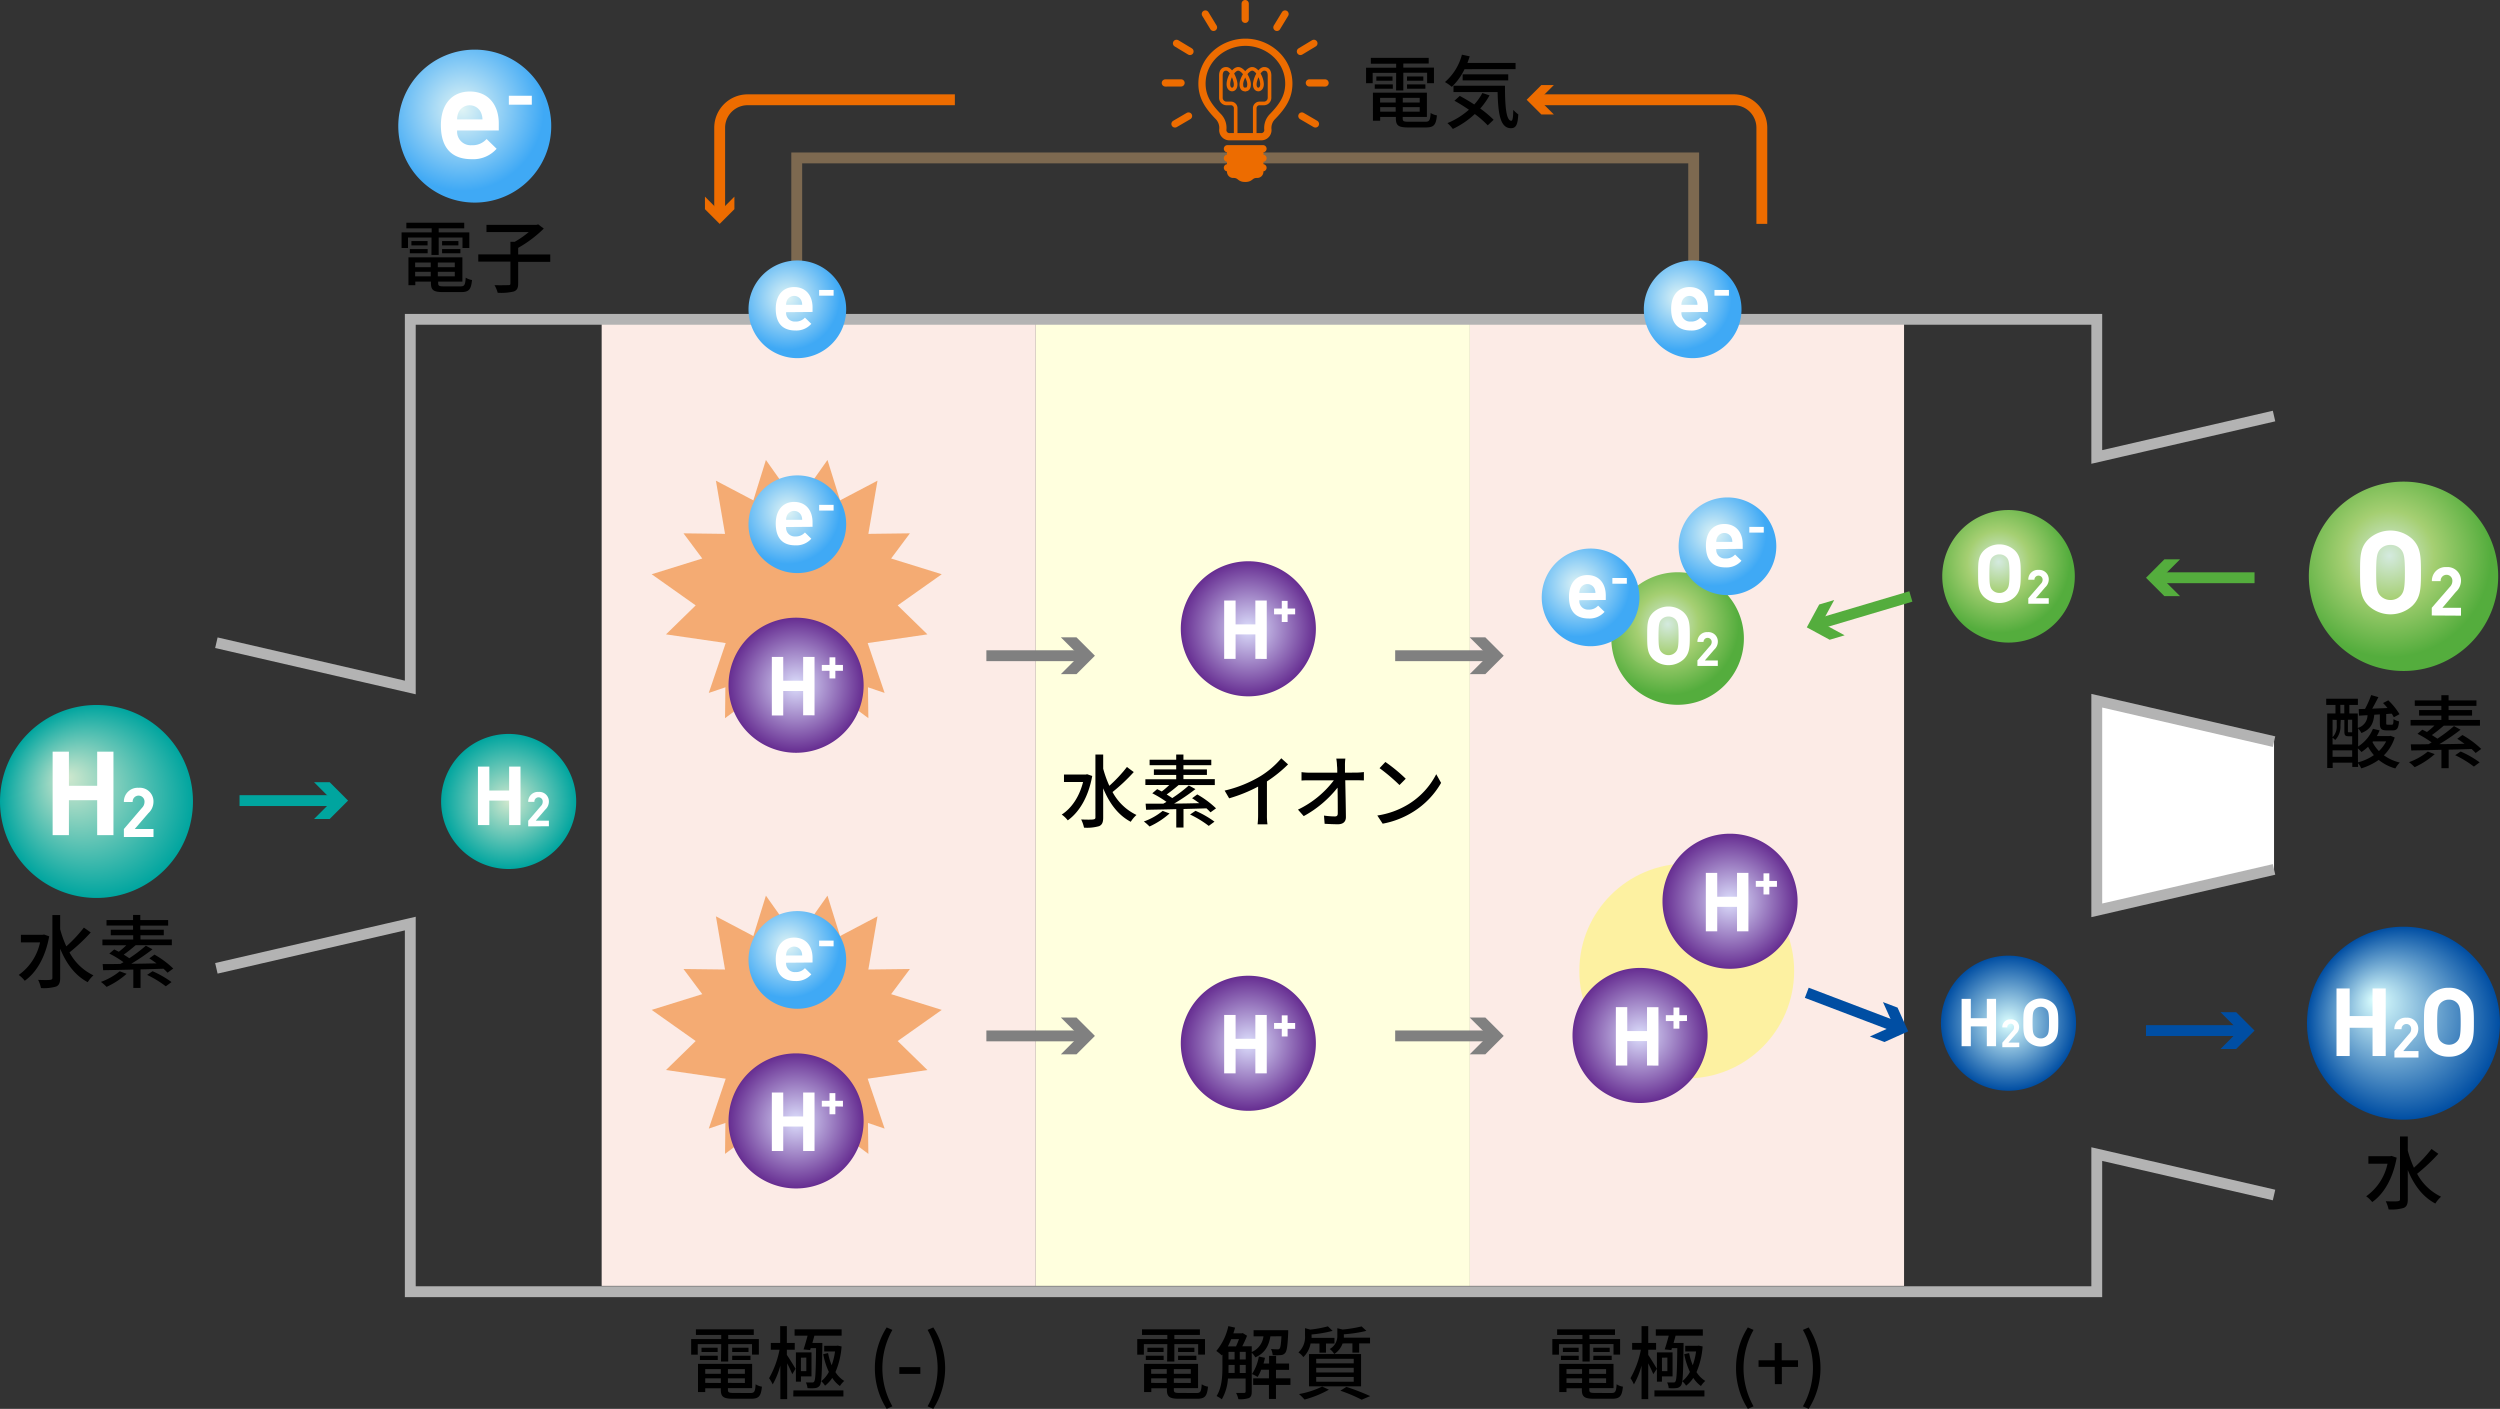 <svg xmlns="http://www.w3.org/2000/svg" xmlns:xlink="http://www.w3.org/1999/xlink" viewBox="0 0 691.04 389.43"><rect x="0" y="0" width="691.04" height="389.43" fill="#333333" stroke="none"/><defs><style>.cls-1,.cls-13{fill:#fff;}.cls-1,.cls-4{stroke:#b3b3b3;}.cls-1,.cls-10,.cls-30,.cls-32,.cls-34,.cls-36,.cls-4,.cls-5{stroke-width:3px;}.cls-2{fill:#fcebe6;}.cls-3{fill:#ffffde;}.cls-10,.cls-30,.cls-32,.cls-34,.cls-36,.cls-4,.cls-5,.cls-6,.cls-8,.cls-9{fill:none;}.cls-5{stroke:#7d6950;}.cls-5,.cls-6,.cls-7,.cls-8,.cls-9{stroke-miterlimit:10;}.cls-10,.cls-6,.cls-7,.cls-8,.cls-9{stroke:#ed6c00;}.cls-6,.cls-7,.cls-8{stroke-linecap:round;}.cls-6,.cls-9{stroke-width:2px;}.cls-11,.cls-23,.cls-7{fill:#ed6c00;}.cls-12{fill:url(#名称未設定グラデーション_131);}.cls-14{fill:url(#名称未設定グラデーション_131-2);}.cls-15{fill:url(#名称未設定グラデーション_143);}.cls-16{fill:url(#名称未設定グラデーション_131-3);}.cls-17{fill:url(#名称未設定グラデーション_143-2);}.cls-18{fill:url(#名称未設定グラデーション_143-3);}.cls-19{fill:url(#名称未設定グラデーション_143-4);}.cls-20{fill:url(#名称未設定グラデーション_143-5);}.cls-21,.cls-22,.cls-23,.cls-25,.cls-27,.cls-28,.cls-29,.cls-38,.cls-39,.cls-41,.cls-42{fill-rule:evenodd;}.cls-21{fill:url(#名称未設定グラデーション_106);}.cls-22{fill:url(#名称未設定グラデーション_106-2);}.cls-23{opacity:0.5;}.cls-24{fill:url(#名称未設定グラデーション_143-6);}.cls-25{fill:url(#名称未設定グラデーション_168);}.cls-26{fill:url(#名称未設定グラデーション_143-7);}.cls-27{fill:url(#名称未設定グラデーション_168-2);}.cls-28{fill:url(#名称未設定グラデーション_156);}.cls-29{fill:url(#名称未設定グラデーション_156-2);}.cls-30{stroke:#54ad3d;}.cls-31{fill:#54ad3d;}.cls-32{stroke:#004ea3;}.cls-33{fill:#004ea3;}.cls-34{stroke:#00a59f;}.cls-35{fill:#00a59f;}.cls-36{stroke:gray;}.cls-37{fill:gray;}.cls-38{fill:url(#名称未設定グラデーション_168-3);}.cls-39{fill:url(#名称未設定グラデーション_168-4);}.cls-40{fill:#ff0;opacity:0.3;}.cls-41{fill:url(#名称未設定グラデーション_168-5);}.cls-42{fill:url(#名称未設定グラデーション_168-6);}</style><radialGradient id="名称未設定グラデーション_131" cx="660.48" cy="153.6" r="30.88" gradientUnits="userSpaceOnUse"><stop offset="0" stop-color="#d4eadf"/><stop offset="0.4" stop-color="#a5cf72"/><stop offset="0.91" stop-color="#54ad3d"/></radialGradient><radialGradient id="名称未設定グラデーション_131-2" cx="552.46" cy="155.31" r="21.62" xlink:href="#名称未設定グラデーション_131"/><radialGradient id="名称未設定グラデーション_143" cx="464.68" cy="83.57" r="17.44" gradientTransform="translate(41.37 6.23) scale(0.91 0.91)" gradientUnits="userSpaceOnUse"><stop offset="0" stop-color="#e0f4f5"/><stop offset="0.91" stop-color="#3fa9f5"/></radialGradient><radialGradient id="名称未設定グラデーション_131-3" cx="460.99" cy="172.51" r="21.62" xlink:href="#名称未設定グラデーション_131"/><radialGradient id="名称未設定グラデーション_143-2" cx="433.79" cy="170.72" r="17.44" xlink:href="#名称未設定グラデーション_143"/><radialGradient id="名称未設定グラデーション_143-3" cx="475.23" cy="155.26" r="17.44" xlink:href="#名称未設定グラデーション_143"/><radialGradient id="名称未設定グラデーション_143-4" cx="193.78" cy="83.57" r="17.44" xlink:href="#名称未設定グラデーション_143"/><radialGradient id="名称未設定グラデーション_143-5" cx="94.92" cy="26.3" r="27.31" xlink:href="#名称未設定グラデーション_143"/><radialGradient id="名称未設定グラデーション_106" cx="26.67" cy="221.54" fx="18.494" fy="214.785" r="26.67" gradientUnits="userSpaceOnUse"><stop offset="0" stop-color="#d0e8ce"/><stop offset="1" stop-color="#00a59f"/></radialGradient><radialGradient id="名称未設定グラデーション_106-2" cx="140.6" cy="221.54" fx="140.598" fy="221.54" r="18.67" xlink:href="#名称未設定グラデーション_106"/><radialGradient id="名称未設定グラデーション_143-6" cx="193.78" cy="148.59" r="17.44" xlink:href="#名称未設定グラデーション_143"/><radialGradient id="名称未設定グラデーション_168" cx="220.05" cy="189.41" r="18.67" gradientUnits="userSpaceOnUse"><stop offset="0" stop-color="#dcdefc"/><stop offset="1" stop-color="#662d91"/></radialGradient><radialGradient id="名称未設定グラデーション_143-7" cx="193.78" cy="280.41" r="17.44" xlink:href="#名称未設定グラデーション_143"/><radialGradient id="名称未設定グラデーション_168-2" cx="220.05" cy="309.84" r="18.67" xlink:href="#名称未設定グラデーション_168"/><radialGradient id="名称未設定グラデーション_156" cx="664.37" cy="282.83" fx="656.187" fy="276.077" r="26.67" gradientUnits="userSpaceOnUse"><stop offset="0" stop-color="#dcffff"/><stop offset="1" stop-color="#004ea3"/></radialGradient><radialGradient id="名称未設定グラデーション_156-2" cx="555.18" cy="282.83" fx="555.181" fy="282.832" r="18.67" xlink:href="#名称未設定グラデーション_156"/><radialGradient id="名称未設定グラデーション_168-3" cx="345.06" cy="173.81" r="18.67" xlink:href="#名称未設定グラデーション_168"/><radialGradient id="名称未設定グラデーション_168-4" cx="345.06" cy="288.38" r="18.67" xlink:href="#名称未設定グラデーション_168"/><radialGradient id="名称未設定グラデーション_168-5" cx="478.22" cy="249.12" r="18.67" xlink:href="#名称未設定グラデーション_168"/><radialGradient id="名称未設定グラデーション_168-6" cx="453.34" cy="286.22" r="18.67" xlink:href="#名称未設定グラデーション_168"/></defs><g id="レイヤー_2" data-name="レイヤー 2"><g id="レイヤー_7" data-name="レイヤー 7"><polyline class="cls-1" points="628.58 240.32 579.58 251.63 579.58 193.69 628.58 205"/><rect class="cls-2" x="166.31" y="89.44" width="120" height="266"/><rect class="cls-3" x="286.31" y="89.44" width="120" height="266"/><rect class="cls-2" x="406.31" y="89.44" width="120" height="266"/><polyline class="cls-4" points="59.81 267.66 113.41 255.29 113.41 357.05 579.58 357.05 579.58 319.01 628.58 330.32"/><polyline class="cls-4" points="628.58 115 579.58 126.31 579.58 88.27 113.41 88.27 113.41 190.03 59.81 177.66"/><polyline class="cls-5" points="468.16 87.35 468.16 43.65 220.23 43.65 220.23 87.35"/><line class="cls-6" x1="349.11" y1="41.11" x2="339.28" y2="41.11"/><line class="cls-6" x1="349.11" y1="43.74" x2="339.28" y2="43.74"/><line class="cls-6" x1="349.11" y1="46.37" x2="339.28" y2="46.37"/><path class="cls-7" d="M344.19,41.11h4.54v6.32a1.22,1.22,0,0,1-1.32,1.26c-1.67,0-1.33,1.11-3.22,1.11s-1.54-1.11-3.21-1.11a1.22,1.22,0,0,1-1.32-1.26V41.11Z"/><path class="cls-8" d="M341.56,37.72V30a1.32,1.32,0,0,0-1.39-1.41h-1a1.57,1.57,0,0,1-1.7-1.59v-6.1c0-1.09.43-1.87,1.47-1.87,1.41,0,2.61,3.1,2.61,4.26s-.58,1.45-1,1.45-1-.43-1-1.45c0-1.76,1.41-4.26,2.71-4.26s3,2.69,3,4.26c0,1.12-.44,1.45-1,1.45"/><line class="cls-6" x1="344.19" y1="5.34" x2="344.19" y2="1"/><line class="cls-6" x1="324.78" y1="34.26" x2="328.53" y2="32.07"/><line class="cls-6" x1="322.12" y1="22.93" x2="326.46" y2="22.92"/><line class="cls-6" x1="325.21" y1="11.98" x2="328.93" y2="14.22"/><line class="cls-6" x1="333.18" y1="3.87" x2="335.43" y2="7.57"/><path class="cls-9" d="M344.19,37.79h4.28a1.84,1.84,0,0,0,2-1.91,4.48,4.48,0,0,1,1.34-3.73c2.79-2.89,4.44-5.42,4.44-9.06,0-6.52-5.68-11.41-12-11.41s-12,4.89-12,11.41c0,3.64,1.65,6.17,4.44,9.06A4.48,4.48,0,0,1,338,35.88a1.84,1.84,0,0,0,2,1.91Z"/><path class="cls-8" d="M346.83,37.72V30a1.32,1.32,0,0,1,1.39-1.41h1a1.57,1.57,0,0,0,1.7-1.59v-6.1c0-1.09-.43-1.87-1.47-1.87-1.41,0-2.61,3.1-2.61,4.26s.58,1.45,1,1.45,1-.43,1-1.45c0-1.76-1.41-4.26-2.71-4.26s-3,2.69-3,4.26c0,1.12.44,1.45,1,1.45"/><line class="cls-6" x1="363.61" y1="34.26" x2="359.86" y2="32.07"/><line class="cls-6" x1="366.27" y1="22.93" x2="361.93" y2="22.92"/><line class="cls-6" x1="363.18" y1="11.98" x2="359.46" y2="14.22"/><line class="cls-6" x1="355.21" y1="3.87" x2="352.96" y2="7.57"/><path class="cls-10" d="M424.73,27.58h54.55A7.74,7.74,0,0,1,487,35.29v26.6"/><polygon class="cls-11" points="429.51 31.64 425.44 27.58 429.51 23.51 426.06 23.51 421.99 27.58 426.06 31.64 429.51 31.64"/><path class="cls-10" d="M263.94,27.58h-57.3a7.73,7.73,0,0,0-7.71,7.71V59.15"/><polygon class="cls-11" points="194.86 54.36 198.93 58.44 203 54.36 203 57.82 198.93 61.89 194.86 57.82 194.86 54.36"/><path class="cls-12" d="M638.2,159.31a26.17,26.17,0,1,1,26.16,26.16A26.17,26.17,0,0,1,638.2,159.31Z"/><path class="cls-13" d="M666.86,167.41a8.94,8.94,0,0,1-12.19,0c-2.27-2.27-2.31-4.83-2.31-9.18s0-6.91,2.31-9.18a8.94,8.94,0,0,1,12.19,0c2.27,2.27,2.33,4.83,2.33,9.18S669.13,165.14,666.86,167.41Zm-3.23-15.58a3.73,3.73,0,0,0-2.85-1.21,3.83,3.83,0,0,0-2.88,1.21c-.83,1-1.09,2-1.09,6.4s.26,5.41,1.09,6.37a3.86,3.86,0,0,0,2.88,1.25,3.76,3.76,0,0,0,2.85-1.25c.83-1,1.12-2,1.12-6.37S664.46,152.79,663.63,151.83Z"/><path class="cls-13" d="M672.18,170.13V168l5-5.77a2.31,2.31,0,0,0,.69-1.6,1.62,1.62,0,1,0-3.23,0h-2.43a3.78,3.78,0,0,1,4.05-3.88,3.73,3.73,0,0,1,4,3.86,4.24,4.24,0,0,1-1.42,3L675.13,168h5.13v2.18Z"/><path class="cls-14" d="M536.87,159.31a18.32,18.32,0,1,1,18.31,18.31A18.32,18.32,0,0,1,536.87,159.31Z"/><path class="cls-13" d="M556.93,165a6.27,6.27,0,0,1-8.54,0c-1.59-1.59-1.61-3.38-1.61-6.43s0-4.83,1.61-6.42a6.27,6.27,0,0,1,8.54,0c1.59,1.59,1.63,3.38,1.63,6.42S558.52,163.39,556.93,165Zm-2.27-10.91a2.59,2.59,0,0,0-2-.85,2.7,2.7,0,0,0-2,.85c-.58.68-.76,1.44-.76,4.48s.18,3.79.76,4.46a2.68,2.68,0,0,0,2,.87,2.57,2.57,0,0,0,2-.87c.59-.67.79-1.41.79-4.46S555.25,154.75,554.66,154.07Z"/><path class="cls-13" d="M560.65,166.88v-1.52l3.48-4a1.58,1.58,0,0,0,.48-1.12,1.13,1.13,0,1,0-2.26,0h-1.7a2.64,2.64,0,0,1,2.84-2.71,2.61,2.61,0,0,1,2.82,2.7,3,3,0,0,1-1,2.13l-2.59,3h3.59v1.52Z"/><path class="cls-15" d="M454.38,85.52A13.5,13.5,0,1,1,467.88,99,13.5,13.5,0,0,1,454.38,85.52Z"/><path class="cls-13" d="M464.77,86.29a2.38,2.38,0,0,0,2.55,2.59A3.33,3.33,0,0,0,470,87.79l1.77,1.72a5.5,5.5,0,0,1-4.44,1.84c-2.75,0-5.4-1.26-5.4-6,0-3.81,2.06-6,5.09-6,3.25,0,5.08,2.33,5.08,5.64v1.24ZM468.94,83a2.18,2.18,0,0,0-3.9,0,2.83,2.83,0,0,0-.27,1.25h4.44A3,3,0,0,0,468.94,83Z"/><path class="cls-13" d="M473.9,81.73V80.15h4v1.58Z"/><path class="cls-16" d="M445.4,176.51a18.32,18.32,0,1,1,18.31,18.31A18.32,18.32,0,0,1,445.4,176.51Z"/><path class="cls-13" d="M465.46,182.18a6.25,6.25,0,0,1-8.53,0c-1.6-1.59-1.62-3.38-1.62-6.43s0-4.83,1.62-6.42a6.25,6.25,0,0,1,8.53,0c1.59,1.59,1.63,3.38,1.63,6.42S467.05,180.59,465.46,182.18Zm-2.26-10.9a2.58,2.58,0,0,0-2-.86,2.65,2.65,0,0,0-2,.86c-.58.67-.76,1.43-.76,4.47s.18,3.79.76,4.46a2.67,2.67,0,0,0,2,.88,2.6,2.6,0,0,0,2-.88c.58-.67.78-1.41.78-4.46S463.78,172,463.2,171.28Z"/><path class="cls-13" d="M469.19,184.08v-1.52l3.47-4a1.58,1.58,0,0,0,.48-1.12,1.13,1.13,0,1,0-2.26,0h-1.69a2.64,2.64,0,0,1,2.83-2.71,2.6,2.6,0,0,1,2.82,2.7,3,3,0,0,1-1,2.13l-2.6,3h3.59v1.52Z"/><path class="cls-17" d="M426.16,165.14a13.5,13.5,0,1,1,13.5,13.49A13.5,13.5,0,0,1,426.16,165.14Z"/><path class="cls-13" d="M436.55,165.9a2.39,2.39,0,0,0,2.56,2.6,3.29,3.29,0,0,0,2.64-1.1l1.77,1.72a5.5,5.5,0,0,1-4.44,1.84c-2.75,0-5.39-1.25-5.39-6,0-3.81,2.06-6,5.08-6,3.25,0,5.09,2.33,5.09,5.65v1.23Zm4.17-3.25a2.18,2.18,0,0,0-3.9,0,2.86,2.86,0,0,0-.27,1.25H441A2.86,2.86,0,0,0,440.72,162.65Z"/><path class="cls-13" d="M445.68,161.35v-1.58h4v1.58Z"/><path class="cls-18" d="M464,151a13.5,13.5,0,1,1,13.5,13.5A13.5,13.5,0,0,1,464,151Z"/><path class="cls-13" d="M474.4,151.77a2.39,2.39,0,0,0,2.56,2.6,3.32,3.32,0,0,0,2.64-1.09l1.77,1.72a5.49,5.49,0,0,1-4.43,1.84c-2.76,0-5.4-1.26-5.4-6,0-3.81,2.06-6,5.08-6,3.25,0,5.09,2.33,5.09,5.64v1.23Zm4.17-3.24a2.18,2.18,0,0,0-3.9,0,3,3,0,0,0-.27,1.25h4.44A2.83,2.83,0,0,0,478.57,148.53Z"/><path class="cls-13" d="M483.53,147.22v-1.58h4v1.58Z"/><path class="cls-19" d="M206.9,85.52A13.5,13.5,0,1,1,220.4,99,13.5,13.5,0,0,1,206.9,85.52Z"/><path class="cls-13" d="M217.29,86.29a2.39,2.39,0,0,0,2.56,2.59,3.32,3.32,0,0,0,2.64-1.09l1.77,1.72a5.5,5.5,0,0,1-4.44,1.84c-2.75,0-5.39-1.26-5.39-6,0-3.81,2.06-6,5.08-6,3.25,0,5.09,2.33,5.09,5.64v1.24ZM221.46,83a2.18,2.18,0,0,0-3.9,0,3,3,0,0,0-.27,1.25h4.44A2.83,2.83,0,0,0,221.46,83Z"/><path class="cls-13" d="M226.42,81.73V80.15h4v1.58Z"/><path class="cls-20" d="M110.09,34.88A21.14,21.14,0,1,1,131.22,56,21.14,21.14,0,0,1,110.09,34.88Z"/><path class="cls-13" d="M126.36,36.07a3.75,3.75,0,0,0,4,4.07,5.18,5.18,0,0,0,4.14-1.72l2.77,2.7A8.61,8.61,0,0,1,130.33,44c-4.32,0-8.46-2-8.46-9.37,0-6,3.23-9.33,8-9.33,5.08,0,8,3.65,8,8.84v1.93ZM132.89,31a3.41,3.41,0,0,0-6.11,0,4.66,4.66,0,0,0-.42,2h7A4.66,4.66,0,0,0,132.89,31Z"/><path class="cls-13" d="M140.65,28.94V26.47H147v2.47Z"/><path class="cls-21" d="M26.67,194.87A26.67,26.67,0,1,1,0,221.54,26.68,26.68,0,0,1,26.67,194.87Z"/><path class="cls-13" d="M26.86,230.85v-9.66H19.05v9.66h-4.5V207.78h4.5v9.43h7.81v-9.43h4.5v23.07Z"/><path class="cls-13" d="M34.24,231.36v-2.21l5-5.84a2.31,2.31,0,0,0,.7-1.62,1.64,1.64,0,1,0-3.27,0H34.24a3.82,3.82,0,0,1,4.1-3.93,3.77,3.77,0,0,1,4.08,3.91A4.31,4.31,0,0,1,41,224.79l-3.76,4.36h5.19v2.21Z"/><path class="cls-22" d="M140.6,202.87a18.67,18.67,0,1,1-18.67,18.67A18.67,18.67,0,0,1,140.6,202.87Z"/><path class="cls-13" d="M140.73,228.06V221.3h-5.47v6.76h-3.15V211.91h3.15v6.6h5.47v-6.6h3.15v16.15Z"/><path class="cls-13" d="M146,228.42v-1.55l3.52-4.08a1.64,1.64,0,0,0,.49-1.14,1.15,1.15,0,1,0-2.29,0H146a2.68,2.68,0,0,1,2.87-2.75,2.63,2.63,0,0,1,2.85,2.73,3,3,0,0,1-1,2.16l-2.63,3.05h3.63v1.55Z"/><polygon class="cls-23" points="240.03 147.57 242.55 132.87 232.2 138.31 228.73 127.14 220.22 139.18 211.71 127.14 208.24 138.31 197.89 132.87 200.41 147.57 188.93 147.42 194.12 154.38 180.13 158.73 192.3 167.34 184.09 175.35 200.6 177.75 195.92 191.53 200.51 189.98 200.41 198.52 213.78 188.54 220.22 201.6 226.66 188.54 240.03 198.52 239.92 189.98 244.52 191.53 239.84 177.75 256.35 175.35 248.13 167.34 260.31 158.73 246.32 154.38 251.51 147.42 240.03 147.57"/><path class="cls-24" d="M206.9,144.92a13.5,13.5,0,1,1,13.5,13.49A13.5,13.5,0,0,1,206.9,144.92Z"/><path class="cls-13" d="M217.29,145.68a2.39,2.39,0,0,0,2.56,2.6,3.29,3.29,0,0,0,2.64-1.1l1.77,1.73a5.52,5.52,0,0,1-4.44,1.83c-2.75,0-5.39-1.25-5.39-6,0-3.81,2.06-6,5.08-6,3.25,0,5.09,2.33,5.09,5.65v1.23Zm4.17-3.25a2.18,2.18,0,0,0-3.9,0,3,3,0,0,0-.27,1.26h4.44A2.87,2.87,0,0,0,221.46,142.43Z"/><path class="cls-13" d="M226.42,141.13v-1.58h4v1.58Z"/><path class="cls-25" d="M220.05,170.74a18.67,18.67,0,1,1-18.67,18.67A18.67,18.67,0,0,1,220.05,170.74Z"/><path class="cls-13" d="M222,197.72V191H216.5v6.76h-3.15V181.58h3.15v6.59H222v-6.59h3.15v16.14Z"/><path class="cls-13" d="M230.9,185.42v2.11h-1.61v-2.11h-2.13V183.8h2.13v-2.11h1.61v2.11H233v1.62Z"/><polygon class="cls-23" points="240.03 267.99 242.55 253.29 232.2 258.74 228.73 247.57 220.22 259.6 211.71 247.57 208.24 258.74 197.89 253.29 200.41 267.99 188.93 267.85 194.12 274.8 180.13 279.15 192.3 287.76 184.09 295.77 200.6 298.17 195.92 311.96 200.51 310.4 200.41 318.95 213.78 308.97 220.22 322.02 226.66 308.97 240.03 318.95 239.92 310.4 244.52 311.96 239.84 298.17 256.35 295.77 248.13 287.76 260.31 279.15 246.32 274.8 251.51 267.85 240.03 267.99"/><path class="cls-26" d="M206.9,265.34a13.5,13.5,0,1,1,13.5,13.5A13.5,13.5,0,0,1,206.9,265.34Z"/><path class="cls-13" d="M217.29,266.11a2.39,2.39,0,0,0,2.56,2.59,3.32,3.32,0,0,0,2.64-1.09l1.77,1.72a5.5,5.5,0,0,1-4.44,1.84c-2.75,0-5.39-1.26-5.39-6,0-3.81,2.06-6,5.08-6,3.25,0,5.09,2.33,5.09,5.64v1.24Zm4.17-3.25a2.18,2.18,0,0,0-3.9,0,3,3,0,0,0-.27,1.25h4.44A2.83,2.83,0,0,0,221.46,262.86Z"/><path class="cls-13" d="M226.42,261.55V260h4v1.58Z"/><path class="cls-27" d="M220.05,291.17a18.67,18.67,0,1,1-18.67,18.67A18.67,18.67,0,0,1,220.05,291.17Z"/><path class="cls-13" d="M222,318.15v-6.76H216.5v6.76h-3.15V302h3.15v6.6H222V302h3.15v16.15Z"/><path class="cls-13" d="M230.9,305.84V308h-1.61v-2.12h-2.13v-1.61h2.13v-2.11h1.61v2.11H233v1.61Z"/><path class="cls-28" d="M664.37,256.16a26.67,26.67,0,1,1-26.68,26.67A26.67,26.67,0,0,1,664.37,256.16Z"/><path class="cls-13" d="M655.81,291.9v-7.81h-6.32v7.81h-3.64V273.23h3.64v7.63h6.32v-7.63h3.64V291.9Z"/><path class="cls-13" d="M661.85,292.31v-1.79l4.06-4.72a1.86,1.86,0,0,0,.57-1.31,1.33,1.33,0,1,0-2.65,0h-2a3.09,3.09,0,0,1,3.31-3.18,3.05,3.05,0,0,1,3.31,3.16A3.46,3.46,0,0,1,667.3,287l-3,3.53h4.21v1.79Z"/><path class="cls-13" d="M681.9,290.09a6.64,6.64,0,0,1-5,2,6.71,6.71,0,0,1-5-2c-1.86-1.86-1.88-4-1.88-7.52s0-5.67,1.88-7.53a6.71,6.71,0,0,1,5-2,6.64,6.64,0,0,1,5,2c1.86,1.86,1.92,4,1.92,7.53S683.76,288.23,681.9,290.09Zm-2.65-12.77a3,3,0,0,0-2.33-1,3.15,3.15,0,0,0-2.36,1c-.68.79-.89,1.68-.89,5.25s.21,4.43.89,5.21a3.17,3.17,0,0,0,2.36,1,3,3,0,0,0,2.33-1c.69-.78.92-1.65.92-5.21S679.94,278.11,679.25,277.32Z"/><path class="cls-29" d="M555.18,264.16a18.67,18.67,0,1,1-18.67,18.67A18.67,18.67,0,0,1,555.18,264.16Z"/><path class="cls-13" d="M549.19,289.18v-5.47h-4.42v5.47h-2.55V276.11h2.55v5.34h4.42v-5.34h2.55v13.07Z"/><path class="cls-13" d="M553.47,289.47v-1.25l2.85-3.31a1.3,1.3,0,0,0,.39-.92.93.93,0,1,0-1.85,0h-1.39a2.16,2.16,0,0,1,2.32-2.22,2.14,2.14,0,0,1,2.32,2.21,2.42,2.42,0,0,1-.82,1.75l-2.13,2.47h3v1.25Z"/><path class="cls-13" d="M567.6,287.91a5.13,5.13,0,0,1-7,0c-1.3-1.3-1.32-2.77-1.32-5.27s0-4,1.32-5.26a5.13,5.13,0,0,1,7,0c1.3,1.3,1.34,2.77,1.34,5.26S568.9,286.61,567.6,287.91ZM565.74,279a2.12,2.12,0,0,0-1.63-.7,2.18,2.18,0,0,0-1.65.7c-.48.55-.63,1.18-.63,3.67s.15,3.11.63,3.66a2.19,2.19,0,0,0,1.65.71,2.13,2.13,0,0,0,1.63-.71c.48-.55.64-1.16.64-3.66S566.22,279.52,565.74,279Z"/><line class="cls-30" x1="596.62" y1="159.7" x2="623.19" y2="159.7"/><polygon class="cls-31" points="602.59 164.78 597.5 159.7 602.59 154.61 598.27 154.61 593.19 159.7 598.27 164.78 602.59 164.78"/><line class="cls-30" x1="502.72" y1="172.44" x2="528.19" y2="164.87"/><polygon class="cls-31" points="509.89 175.61 503.56 172.18 507 165.86 502.86 167.09 499.43 173.41 505.75 176.84 509.89 175.61"/><line class="cls-32" x1="619.76" y1="284.87" x2="593.19" y2="284.87"/><polygon class="cls-33" points="613.78 279.78 618.87 284.87 613.78 289.96 618.1 289.96 623.19 284.87 618.1 279.78 613.78 279.78"/><line class="cls-32" x1="524.26" y1="283.87" x2="499.42" y2="274.42"/><polygon class="cls-33" points="520.48 276.99 523.43 283.55 516.86 286.5 520.9 288.03 527.46 285.08 524.51 278.52 520.48 276.99"/><line class="cls-34" x1="92.78" y1="221.3" x2="66.21" y2="221.3"/><polygon class="cls-35" points="86.81 216.21 91.89 221.3 86.81 226.38 91.13 226.38 96.21 221.3 91.13 216.21 86.81 216.21"/><line class="cls-36" x1="299.22" y1="181.25" x2="272.65" y2="181.25"/><polygon class="cls-37" points="293.24 176.17 298.33 181.25 293.24 186.34 297.56 186.34 302.65 181.25 297.56 176.17 293.24 176.17"/><line class="cls-36" x1="299.22" y1="286.34" x2="272.65" y2="286.34"/><polygon class="cls-37" points="293.24 281.26 298.33 286.34 293.24 291.43 297.56 291.43 302.65 286.34 297.56 281.26 293.24 281.26"/><line class="cls-36" x1="412.22" y1="181.25" x2="385.65" y2="181.25"/><polygon class="cls-37" points="406.25 176.17 411.34 181.25 406.25 186.34 410.57 186.34 415.65 181.25 410.57 176.17 406.25 176.17"/><line class="cls-36" x1="412.22" y1="286.34" x2="385.65" y2="286.34"/><polygon class="cls-37" points="406.25 281.26 411.34 286.34 406.25 291.43 410.57 291.43 415.65 286.34 410.57 281.26 406.25 281.26"/><path d="M437.41,371.54h-6.49v2.91h-1.83v-4.31h8.32V369h-7v-1.56h16V369h-7.06v1.13h8.47v4.31H446v-2.91h-6.58v4.82h-2Zm8,13.51c1.1,0,1.32-.37,1.45-2.42a4.18,4.18,0,0,0,1.74.66c-.26,2.67-.86,3.35-3.08,3.35h-4.82c-2.7,0-3.45-.51-3.45-2.49v-.42H433v1.06h-2V377H446v6.71h-6.69v.42c0,.77.26.9,1.63.9Zm-13.95-10.31h4.93v1.18h-4.93Zm4.91-2.2v1.18H432v-1.18ZM433,378.45v1.3h4.31v-1.3Zm4.31,3.83V381H433v1.25Zm6.64-3.83h-4.68v1.3h4.68Zm0,3.83V381h-4.68v1.25Zm1-9.74v1.18H440.4v-1.18Zm-4.51,2.2h5.06v1.18H440.4Z"/><path d="M457,379.84c-.28-.7-.85-1.91-1.4-3v9.9h-1.85v-9.26a22.37,22.37,0,0,1-2.11,5.19,11.26,11.26,0,0,0-.95-1.72,25.64,25.64,0,0,0,2.88-7.87h-2.42v-1.87h2.6v-4.65h1.85v4.65h2.17v1.87H455.6v1.45c.59.84,2.06,3.23,2.39,3.83Zm.31,4.49h13.82V386H457.31ZM460.15,373c.35-1,.77-2.48,1.12-3.8h-3.58v-1.76h13v1.76h-7.53c-.17.66-.37,1.34-.55,2h2.75V372c-.1,7.68-.19,10.17-.68,10.94a1.72,1.72,0,0,1-1.32.75,10.09,10.09,0,0,1-2.11,0,4.07,4.07,0,0,0-.44-1.56c.73,0,1.41,0,1.74,0a.5.5,0,0,0,.57-.28c.33-.51.44-2.75.51-9.2h-1.48l-.17.53ZM458,381.91v-8.08h4.32v6.63h-2.93v1.45Zm1.39-6.62V379h1.5v-3.74Zm11.24-3.11a21.77,21.77,0,0,1-1.69,7.09,7.52,7.52,0,0,0,2.42,2.44,7.11,7.11,0,0,0-1.19,1.41,8.14,8.14,0,0,1-2.11-2.25,8.77,8.77,0,0,1-2,2.16,5.25,5.25,0,0,0-1.06-1.25,7.85,7.85,0,0,0,2.12-2.56,20.4,20.4,0,0,1-1.57-4.9l1.35-.31a17.64,17.64,0,0,0,1,3.37,18,18,0,0,0,.92-3.81h-3V372h3.41l.33-.05Z"/><path d="M479.87,378.17a20.73,20.73,0,0,1,3.26-11.25l1.58.69a21.51,21.51,0,0,0,0,21.12l-1.58.7A20.69,20.69,0,0,1,479.87,378.17Z"/><path d="M490.56,377.82h-4.47V376h4.47v-4.76h1.93V376H497v1.85h-4.47v4.75h-1.93Z"/><path d="M498.35,388.73a21.45,21.45,0,0,0,0-21.12l1.59-.69a21,21,0,0,1,0,22.51Z"/><path d="M199.36,371.54h-6.49v2.91h-1.82v-4.31h8.31V369h-7v-1.56h16V369h-7.07v1.13h8.47v4.31h-1.89v-2.91h-6.58v4.82h-2Zm8.06,13.51c1.1,0,1.32-.37,1.45-2.42a4.18,4.18,0,0,0,1.74.66c-.27,2.67-.86,3.35-3.08,3.35h-4.82c-2.71,0-3.46-.51-3.46-2.49v-.42h-4.31v1.06h-2V377H207.9v6.71h-6.69v.42c0,.77.27.9,1.63.9Zm-13.95-10.31h4.93v1.18h-4.93Zm4.9-2.2v1.18h-4.46v-1.18Zm-3.43,5.91v1.3h4.31v-1.3Zm4.31,3.83V381h-4.31v1.25Zm6.65-3.83h-4.69v1.3h4.69Zm0,3.83V381h-4.69v1.25Zm1-9.74v1.18h-4.51v-1.18Zm-4.51,2.2h5.06v1.18h-5.06Z"/><path d="M219,379.84c-.29-.7-.86-1.91-1.41-3v9.9H215.7v-9.26a21.94,21.94,0,0,1-2.11,5.19,11.26,11.26,0,0,0-1-1.72,25.9,25.9,0,0,0,2.89-7.87h-2.42v-1.87h2.59v-4.65h1.85v4.65h2.18v1.87h-2.18v1.45c.6.84,2.07,3.23,2.4,3.83Zm.31,4.49h13.82V386H219.27ZM222.11,373c.35-1,.77-2.48,1.12-3.8h-3.59v-1.76h13v1.76h-7.53l-.55,2h2.75V372c-.11,7.68-.2,10.17-.68,10.94a1.73,1.73,0,0,1-1.32.75,10.11,10.11,0,0,1-2.11,0,4.26,4.26,0,0,0-.44-1.56c.72,0,1.4,0,1.73,0a.52.52,0,0,0,.58-.28c.33-.51.44-2.75.5-9.2h-1.47l-.18.53ZM220,381.91v-8.08h4.31v6.63h-2.92v1.45Zm1.39-6.62V379h1.49v-3.74Zm11.24-3.11a22,22,0,0,1-1.7,7.09,7.55,7.55,0,0,0,2.43,2.44,6.5,6.5,0,0,0-1.19,1.41,8.17,8.17,0,0,1-2.12-2.25,8.77,8.77,0,0,1-2,2.16,5.45,5.45,0,0,0-1.05-1.25,7.83,7.83,0,0,0,2.11-2.56,20.39,20.39,0,0,1-1.56-4.9l1.34-.31a17.64,17.64,0,0,0,1,3.37,18.64,18.64,0,0,0,.93-3.81h-3V372h3.41l.33-.05Z"/><path d="M241.83,378.17a20.73,20.73,0,0,1,3.26-11.25l1.58.69a21.51,21.51,0,0,0,0,21.12l-1.58.7A20.69,20.69,0,0,1,241.83,378.17Z"/><path d="M248.59,377.9h5.81v1.87h-5.81Z"/><path d="M256.4,388.73a21.51,21.51,0,0,0,0-21.12l1.58-.69a21,21,0,0,1,0,22.51Z"/><path d="M322.67,371.54h-6.49v2.91h-1.83v-4.31h8.32V369h-7v-1.56h16V369h-7.06v1.13h8.47v4.31h-1.89v-2.91h-6.58v4.82h-2Zm8.05,13.51c1.1,0,1.32-.37,1.46-2.42a4.08,4.08,0,0,0,1.73.66c-.26,2.67-.85,3.35-3.08,3.35H326c-2.7,0-3.45-.51-3.45-2.49v-.42h-4.31v1.06h-2V377h14.92v6.71h-6.69v.42c0,.77.26.9,1.63.9Zm-14-10.31h4.93v1.18h-4.93Zm4.91-2.2v1.18h-4.47v-1.18Zm-3.43,5.91v1.3h4.31v-1.3Zm4.31,3.83V381h-4.31v1.25Zm6.64-3.83h-4.68v1.3h4.68Zm0,3.83V381h-4.68v1.25Zm1-9.74v1.18h-4.51v-1.18Zm-4.51,2.2h5.06v1.18h-5.06Z"/><path d="M351.16,369.39c-.44,2.57-1.45,4.6-4.16,5.81a5.62,5.62,0,0,0-1-1.28v10.76c0,.88-.17,1.45-.77,1.76a7.46,7.46,0,0,1-2.93.31,6.39,6.39,0,0,0-.63-1.72c1.05,0,2,0,2.24,0s.4-.11.4-.39v-3.59h-4.89a13,13,0,0,1-1.69,5.74,8.83,8.83,0,0,0-1.45-.9c1.47-2.31,1.62-5.54,1.62-8v-3.49l-.19.24a13,13,0,0,0-1.5-1.21,15.94,15.94,0,0,0,3.32-6.87l1.87.42c-.15.53-.31,1.06-.48,1.58h2.31l.28-.08,1.19.74a26.71,26.71,0,0,1-1.32,2.91H346v1.58a5.35,5.35,0,0,0,3.24-4.33h-2.73v-1.7h9.57s0,.49,0,.71c-.16,3.56-.36,5-.82,5.56a1.62,1.62,0,0,1-1.25.62,13,13,0,0,1-2.22,0,5,5,0,0,0-.47-1.69,15.44,15.44,0,0,0,1.79.09.61.61,0,0,0,.59-.2c.24-.26.4-1.17.51-3.41Zm-10.83.77c-.28.68-.59,1.36-.92,2h2.24a19.37,19.37,0,0,0,.82-2Zm-.75,7.77c0,.5,0,1,0,1.58h1.7v-2.22h-1.68Zm0-2.16h1.68v-2.09h-1.68Zm3.11,0h1.65v-2.09h-1.65Zm1.65,3.74v-2.22h-1.65v2.22Zm12.36,3.3h-4v3.87h-1.94v-3.87H346.4V381h4.36v-2.38h-2.15a10.55,10.55,0,0,1-1,2,9,9,0,0,0-1.54-.81,12.55,12.55,0,0,0,1.89-4.84l1.7.35c-.11.52-.24,1.05-.4,1.58h1.54v-2.11h1.94v2.11h3.58v1.76H352.7V381h4Z"/><path d="M362.27,371.35a7,7,0,0,1-2,3.78,5.43,5.43,0,0,0-1.36-1.3,5.81,5.81,0,0,0,1.82-4.6v-2.11l1.43.4a30.43,30.43,0,0,0,4.89-.9l1.3,1.25a34,34,0,0,1-5.81,1v.46a4,4,0,0,1,0,.48h6.33v1.57h-2.35v2.51h-1.8v-2.51Zm5.06,12.78a29.27,29.27,0,0,1-6.73,2.73,14.76,14.76,0,0,0-1.54-1.52,24.06,24.06,0,0,0,6.4-2.07Zm-5.5-9.84h14.39v8.92H361.83Zm2,2.56h10.36v-1.26H363.81Zm0,2.53h10.36v-1.3H363.81Zm0,2.55h10.36v-1.32H363.81Zm7.28-10.58a5.64,5.64,0,0,1-2.31,2.92,4.57,4.57,0,0,0-1.25-1.38,4.08,4.08,0,0,0,2.11-3.74v-2l1.47.35a35.92,35.92,0,0,0,5.24-.86l1.32,1.23a36.78,36.78,0,0,1-6.23.95v.39a5.15,5.15,0,0,1,0,.55h7.24v1.57h-3v2.55h-1.87v-2.55Zm1.06,12a69.58,69.58,0,0,1,6.58,2.55l-2.36,1a43.8,43.8,0,0,0-5.89-2.49Z"/><path d="M385.92,20.14h-6.49V23H377.6V18.73h8.32V17.61h-7V16h16v1.57H387.9v1.12h8.47V23h-1.89v-2.9H387.9V25h-2ZM394,33.65c1.1,0,1.32-.38,1.46-2.42a4.36,4.36,0,0,0,1.73.66c-.26,2.66-.85,3.34-3.08,3.34h-4.82c-2.7,0-3.45-.51-3.45-2.49v-.41H381.5v1.05h-2V25.62h14.92v6.71h-6.69v.41c0,.77.26.91,1.63.91ZM380,23.33H385v1.19H380Zm4.91-2.2v1.18h-4.47V21.13Zm-3.43,5.92v1.29h4.31V27.05Zm4.31,3.82V29.62H381.5v1.25Zm6.64-3.82h-4.68v1.29h4.68Zm0,3.82V29.62h-4.68v1.25Zm1-9.74v1.18h-4.51V21.13Zm-4.51,2.2H394v1.19h-5.06Z"/><path d="M404.82,19.12A16.39,16.39,0,0,1,401.3,24a14.07,14.07,0,0,0-1.89-1.32,15,15,0,0,0,4.69-7.57l2.15.46c-.19.62-.41,1.23-.63,1.83h13.31v1.71Zm6.91,7.24A20,20,0,0,1,409.16,30a28.32,28.32,0,0,1,3.7,3.11l-1.63,1.54a27.22,27.22,0,0,0-3.57-3.13,23.76,23.76,0,0,1-6.07,4.12,11.24,11.24,0,0,0-1.5-1.61,20.77,20.77,0,0,0,5.94-3.7c-1.32-.9-2.68-1.76-4-2.48l1.48-1.34c1.25.68,2.64,1.49,4,2.37a15.54,15.54,0,0,0,2.24-3.17ZM416,23.7c0,5.48.29,9.68,1.76,9.68.4,0,.51-1.23.53-3a10.6,10.6,0,0,0,1.39,1.25c-.16,2.73-.57,3.78-2,3.81-3.06,0-3.58-4.16-3.72-10H401.77V23.7ZM404.3,22.23V20.55h12.6v1.68Z"/><path class="cls-38" d="M345.06,155.14a18.67,18.67,0,1,1-18.67,18.67A18.67,18.67,0,0,1,345.06,155.14Z"/><path class="cls-13" d="M347,182.12v-6.76h-5.46v6.76h-3.16V166h3.16v6.6H347V166h3.15v16.14Z"/><path class="cls-13" d="M355.91,169.82v2.11H354.3v-2.11h-2.13v-1.61h2.13v-2.12h1.61v2.12H358v1.61Z"/><path class="cls-39" d="M345.06,269.71a18.67,18.67,0,1,1-18.67,18.67A18.67,18.67,0,0,1,345.06,269.71Z"/><path class="cls-13" d="M347,296.69v-6.76h-5.46v6.76h-3.16V280.55h3.16v6.59H347v-6.59h3.15v16.14Z"/><path class="cls-13" d="M355.91,284.39v2.11H354.3v-2.11h-2.13v-1.62h2.13v-2.11h1.61v2.11H358v1.62Z"/><path d="M301.91,214.49c-1.06,5.85-3.59,10-6.76,12.27a7.92,7.92,0,0,0-1.67-1.6c2.73-1.76,4.86-4.91,5.9-9H294.1v-2.06h6l.4-.09Zm11.48-1.08a51,51,0,0,1-5.87,5.52,14.73,14.73,0,0,0,6.62,6.34,8.4,8.4,0,0,0-1.58,1.89c-3.52-1.85-5.94-5.17-7.62-9.26V226c0,1.35-.33,2-1.12,2.36a12.19,12.19,0,0,1-4.18.42,9.6,9.6,0,0,0-.79-2.27c1.49.07,2.9.07,3.32,0s.62-.15.62-.55v-17.4h2.15v3.92a30.5,30.5,0,0,0,1.7,4.73,38.57,38.57,0,0,0,4.86-5.2Z"/><path d="M323.29,224.85a22.11,22.11,0,0,1-5.54,3.61,13.3,13.3,0,0,0-1.57-1.39,17.36,17.36,0,0,0,5.2-2.93Zm11.31-.31a14.82,14.82,0,0,0-1.12-1.1c-2.09.07-4.25.13-6.34.18v5.12h-2v-5.08c-3.17.09-6.08.13-8.34.18l-.13-1.7c1.38,0,3.05,0,4.9,0,.29-.16.57-.31.86-.49a29.35,29.35,0,0,0-3.92-2.37l1.35-1.15,1.27.64a18.81,18.81,0,0,0,2.07-1.78h-6.6v-1.58h8.52V214.2h-6.17v-1.52h6.17v-1.17h-7.35V210h7.35v-1.43h2V210h7.7v1.51h-7.7v1.17h6.49v1.52h-6.49v1.17h8.67V217h-10c-1.07.92-2.29,1.89-3.3,2.6.55.35,1.08.68,1.54,1a39.79,39.79,0,0,0,4.58-3.48l1.83,1a55,55,0,0,1-5.88,4c2.25,0,4.6-.06,6.95-.11-.68-.48-1.38-1-2-1.36l1.43-1.06a25.92,25.92,0,0,1,5.19,3.85Zm-4.14-.42a27.27,27.27,0,0,1,5.24,3l-1.58,1.17a28.76,28.76,0,0,0-5.17-3.15Z"/><path d="M350.2,225.27a16.52,16.52,0,0,0,.15,2.59h-2.73a23.89,23.89,0,0,0,.14-2.59v-7.84a41.66,41.66,0,0,1-8,3.24l-1.25-2.14a34.25,34.25,0,0,0,9.92-4,24.24,24.24,0,0,0,5.74-4.93l1.87,1.69A36.61,36.61,0,0,1,350.2,216Z"/><path d="M375,213.56a19.23,19.23,0,0,0,2-.15v2.31c-.6,0-1.39-.05-1.94-.05h-3.21c.07,3.26.15,7.33.18,10.17,0,1.28-.75,2-2.23,2-1.21,0-2.48-.07-3.65-.13l-.18-2.27a23.51,23.51,0,0,0,3,.24c.59,0,.81-.28.81-.88,0-1.65,0-4.42-.06-7.08a30.61,30.61,0,0,1-9.35,7.87l-1.59-1.8a27,27,0,0,0,9.92-8.1H362c-.77,0-1.51,0-2.24.07v-2.33a17,17,0,0,0,2.2.15h7.68c0-.73,0-1.36-.07-1.89a12.76,12.76,0,0,0-.2-2h2.51a13.67,13.67,0,0,0-.11,2l0,1.89Z"/><path d="M389.32,222.3A21,21,0,0,0,397,214l1.34,2.4a22.69,22.69,0,0,1-7.72,8,24.11,24.11,0,0,1-8.43,3.28l-1.48-2.26A23,23,0,0,0,389.32,222.3Zm-.75-7.05L386.84,217a51,51,0,0,0-5.51-4.67l1.61-1.71A44.65,44.65,0,0,1,388.57,215.25Z"/><path d="M13.6,258.82c-1.06,5.85-3.59,10.05-6.76,12.28a8,8,0,0,0-1.67-1.61,14.77,14.77,0,0,0,5.9-9H5.78V258.4h6l.4-.09Zm11.48-1.08a50.11,50.11,0,0,1-5.87,5.52,14.67,14.67,0,0,0,6.62,6.34,8.86,8.86,0,0,0-1.58,1.89c-3.52-1.85-5.94-5.17-7.62-9.26v8.12c0,1.34-.33,2-1.12,2.35a12.19,12.19,0,0,1-4.18.42,9.6,9.6,0,0,0-.79-2.27c1.49.07,2.9.07,3.32,0s.62-.15.62-.55V252.94h2.15v3.92a30.5,30.5,0,0,0,1.7,4.73,38.51,38.51,0,0,0,4.86-5.19Z"/><path d="M35,269.18a22.11,22.11,0,0,1-5.54,3.61,13.24,13.24,0,0,0-1.57-1.38,17.58,17.58,0,0,0,5.2-2.93Zm11.31-.31a14.82,14.82,0,0,0-1.12-1.1c-2.09.07-4.25.14-6.34.18v5.13h-2V268c-3.17.09-6.08.14-8.34.18l-.13-1.69c1.38,0,3.05,0,4.9-.05.29-.15.57-.31.86-.48a28.39,28.39,0,0,0-3.92-2.38l1.35-1.14,1.27.64a20.07,20.07,0,0,0,2.07-1.79h-6.6V259.7h8.51v-1.17H30.62V257h6.16v-1.16H29.44v-1.52h7.34V252.9h2v1.43h7.7v1.52h-7.7V257h6.49v1.52H38.83v1.17H47.5v1.58h-10c-1.08.93-2.29,1.9-3.3,2.6.55.35,1.08.68,1.54,1a41,41,0,0,0,4.58-3.47l1.83,1a56.49,56.49,0,0,1-5.88,4c2.24,0,4.6-.07,7-.11-.68-.49-1.38-1-2-1.37l1.43-1.05a25.54,25.54,0,0,1,5.19,3.85Zm-4.14-.41a27.26,27.26,0,0,1,5.24,3l-1.58,1.17a28.76,28.76,0,0,0-5.17-3.15Z"/><path d="M119.28,65.65h-6.5v2.9H111V64.24h8.32V63.12h-7V61.56h16v1.56h-7.06v1.12h8.47v4.31h-1.89v-2.9h-6.58v4.82h-2Zm8,13.51c1.1,0,1.32-.38,1.45-2.42a4.32,4.32,0,0,0,1.74.66c-.26,2.66-.86,3.34-3.08,3.34h-4.82c-2.7,0-3.45-.5-3.45-2.48v-.42h-4.32v1H112.9V71.13h14.91v6.71h-6.69v.42c0,.77.27.9,1.63.9Zm-14-10.32h4.93V70h-4.93Zm4.91-2.2v1.19h-4.47V66.64Zm-3.44,5.92v1.3h4.32v-1.3Zm4.32,3.83V75.13h-4.32v1.26Zm6.64-3.83h-4.69v1.3h4.69Zm0,3.83V75.13h-4.69v1.26Zm1-9.75v1.19h-4.51V66.64Zm-4.51,2.2h5.06V70h-5.06Z"/><path d="M152.1,72.38h-8.87v6c0,1.25-.31,1.85-1.23,2.2a15.25,15.25,0,0,1-4.43.35,8.61,8.61,0,0,0-.88-2.11c1.65.06,3.3,0,3.81,0s.59-.13.59-.5v-6H132.2v-2h8.89V66.84h1.19a25.6,25.6,0,0,0,3.87-2.69H134.47v-2h13.84l.46-.13,1.54,1.16a33.1,33.1,0,0,1-7.08,5.33v1.82h8.87Z"/><path d="M661.94,203.85a11.92,11.92,0,0,1-3,4.93,12.51,12.51,0,0,0,4.4,2,7.42,7.42,0,0,0-1.23,1.63,12.54,12.54,0,0,1-4.6-2.36,16.71,16.71,0,0,1-4.82,2.34,7,7,0,0,0-.88-1.43V212h-1.6v-1.19h-5.42v1.47h-1.51V197.21h2.28v-2.36H643v-1.71h8.76v1.71h-2.36v2.36h2.33v4a3.67,3.67,0,0,0,2.69-3.52l-2.36.13L652,196l1.74-.05a26.4,26.4,0,0,0,1.69-3.82l2,.57c-.55,1.05-1.14,2.2-1.71,3.19,1.34-.07,2.77-.11,4.22-.18a16.53,16.53,0,0,0-1.23-1.38l1.45-.75a18.49,18.49,0,0,1,3.1,3.83l-1.56.85c-.15-.28-.35-.63-.59-1l-1.52.11v2.49c0,.42.07.46.42.46h1.1c.37,0,.46-.13.5-1.54a4.87,4.87,0,0,0,1.52.62c-.15,2-.61,2.49-1.76,2.49h-1.6c-1.59,0-1.94-.47-1.94-2v-2.42l-1.54.09c-.26,2.44-1,4.07-3.56,5.06a5.84,5.84,0,0,0-.91-1.28v5a10.58,10.58,0,0,0,4.1-4.89l1.84.44a12.68,12.68,0,0,1-.77,1.57h3.46l.33-.07Zm-15-3.3a5.32,5.32,0,0,1-1.45,4,4.72,4.72,0,0,0-.73-.62v1.85h5.42v-2.27h-1c-.9,0-1.16-.22-1.16-1.36V199h-1Zm-2.18-1.6v4.82a4.22,4.22,0,0,0,1.15-3.22V199Zm5.42,10.25v-1.8h-5.42v1.8Zm-3.26-12H648v-2.36h-1.1Zm3.26,1.74H649v3.19c0,.26,0,.28.24.28h.64a.87.87,0,0,0,.29,0Zm1.6,11.79a13.94,13.94,0,0,0,4.4-2,13,13,0,0,1-1.6-2.31,14.36,14.36,0,0,1-1.83,1.45,9.76,9.76,0,0,0-1-1Zm4.14-5.79-.13.18a9.86,9.86,0,0,0,1.78,2.49,9.86,9.86,0,0,0,2-2.67Z"/><path d="M673,208.45a22.17,22.17,0,0,1-5.55,3.61,14.14,14.14,0,0,0-1.56-1.39,17.42,17.42,0,0,0,5.19-2.92Zm11.31-.31a15.14,15.14,0,0,0-1.13-1.1c-2.09.07-4.24.14-6.33.18v5.13h-2v-5.09c-3.16.09-6.07.14-8.34.18l-.13-1.69c1.39,0,3.06,0,4.91-.05l.86-.48a28.39,28.39,0,0,0-3.92-2.38l1.34-1.14,1.28.63a18.81,18.81,0,0,0,2.07-1.78h-6.6V199h8.51V197.8h-6.16v-1.52h6.16v-1.16h-7.35V193.6h7.35v-1.43h2v1.43h7.7v1.52h-7.7v1.16h6.49v1.52h-6.49V199h8.67v1.58h-10c-1.08.93-2.29,1.9-3.3,2.6.55.35,1.08.68,1.54,1a40.68,40.68,0,0,0,4.58-3.48l1.82,1a53.89,53.89,0,0,1-5.87,4c2.24,0,4.6-.07,6.95-.11-.68-.49-1.39-1-2-1.37l1.43-1.05a25.35,25.35,0,0,1,5.2,3.85Zm-4.14-.41a27.26,27.26,0,0,1,5.24,3l-1.59,1.17a28.4,28.4,0,0,0-5.17-3.15Z"/><path d="M662.48,320c-1.06,5.85-3.59,10.05-6.76,12.27a8.18,8.18,0,0,0-1.67-1.6,14.77,14.77,0,0,0,5.9-9h-5.29v-2.07h6l.4-.09ZM674,318.93a51,51,0,0,1-5.87,5.52,14.73,14.73,0,0,0,6.62,6.34,8.62,8.62,0,0,0-1.58,1.89c-3.52-1.85-5.94-5.17-7.62-9.26v8.12c0,1.34-.33,2-1.12,2.35a12.19,12.19,0,0,1-4.18.42,9.6,9.6,0,0,0-.79-2.27c1.49.07,2.9.07,3.32,0s.62-.16.62-.55V314.13h2.15v3.92a29.5,29.5,0,0,0,1.7,4.73,38.51,38.51,0,0,0,4.86-5.19Z"/><circle class="cls-40" cx="466.24" cy="268.4" r="29.69"/><path class="cls-41" d="M478.22,230.45a18.67,18.67,0,1,1-18.68,18.67A18.67,18.67,0,0,1,478.22,230.45Z"/><path class="cls-13" d="M480.14,257.43v-6.76h-5.47v6.76h-3.15V241.28h3.15v6.6h5.47v-6.6h3.15v16.15Z"/><path class="cls-13" d="M489.07,245.12v2.12h-1.61v-2.12h-2.13v-1.61h2.13V241.4h1.61v2.11h2.11v1.61Z"/><path class="cls-42" d="M453.34,267.55a18.67,18.67,0,1,1-18.67,18.67A18.67,18.67,0,0,1,453.34,267.55Z"/><path class="cls-13" d="M455.26,294.53v-6.76H449.8v6.76h-3.15V278.38h3.15V285h5.46v-6.6h3.16v16.15Z"/><path class="cls-13" d="M464.2,282.23v2.11h-1.62v-2.11h-2.12v-1.62h2.12V278.5h1.62v2.11h2.11v1.62Z"/></g></g></svg>
